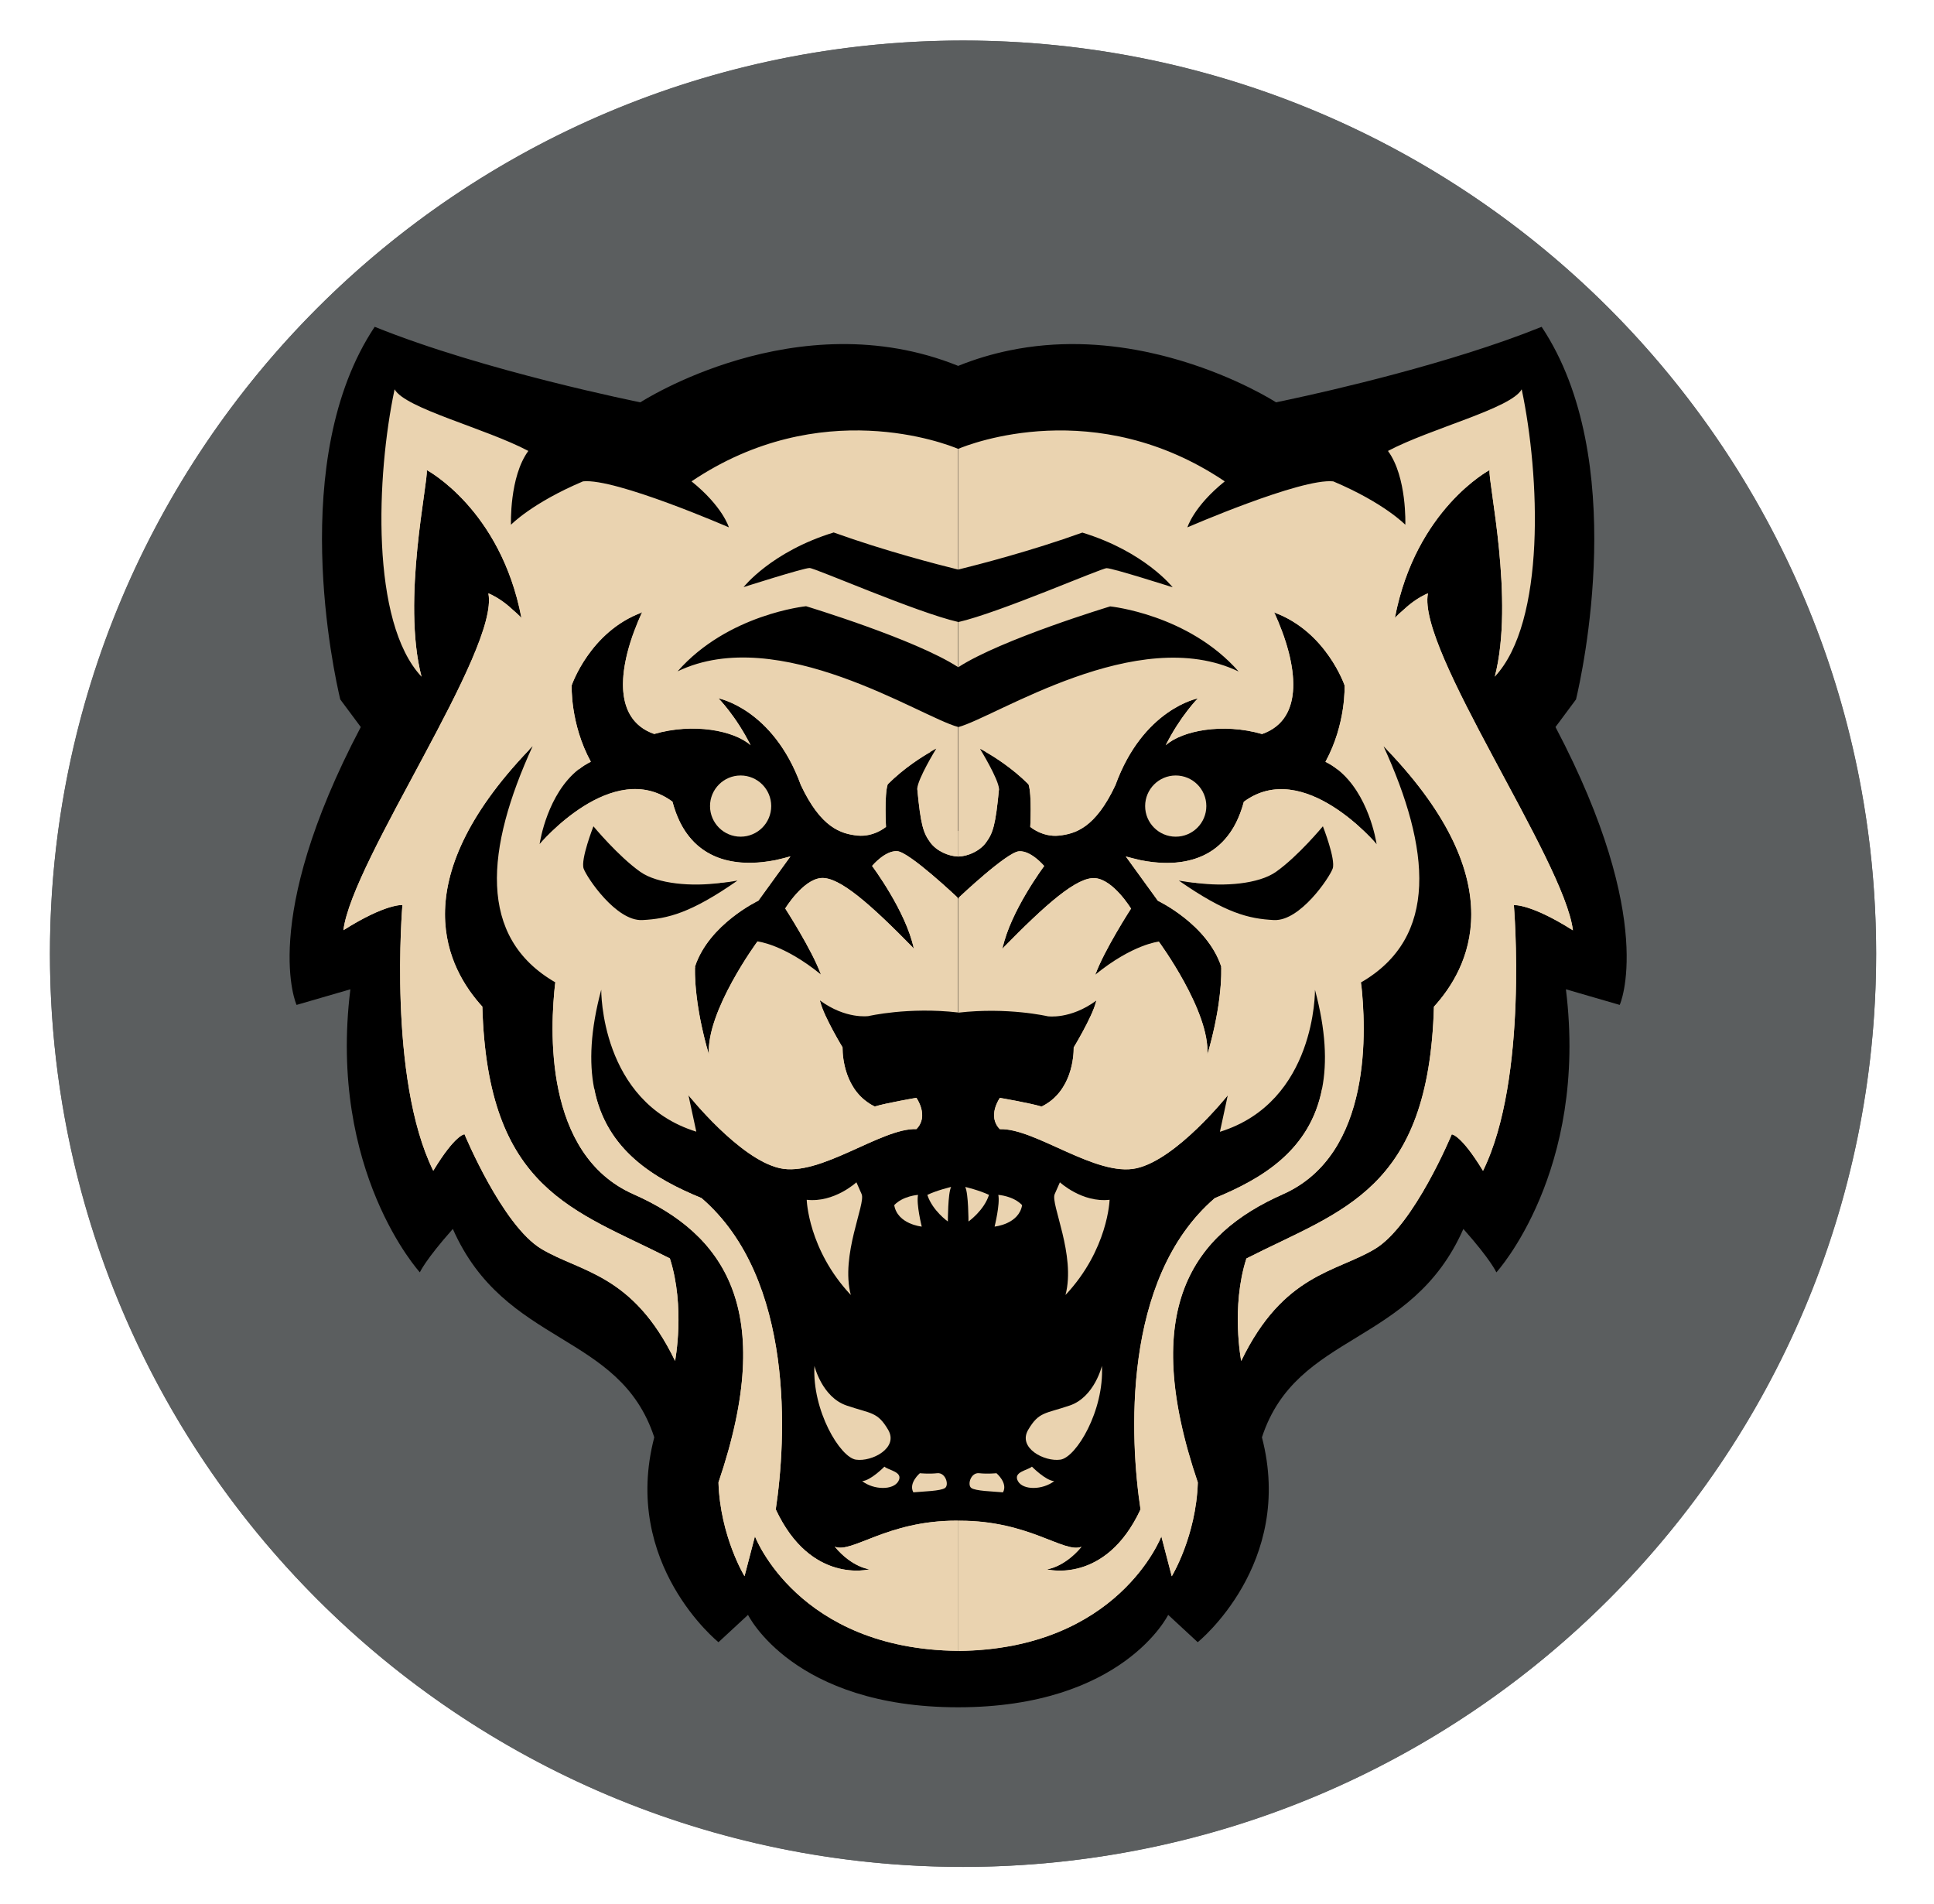 <?xml version="1.0" encoding="UTF-8"?> <svg xmlns="http://www.w3.org/2000/svg" width="102.15" height="100.554" viewBox="0 0 102.15 100.554"><defs><style> .b { fill: #ead3b0; } .c { mix-blend-mode: lighten; } .d { isolation: isolate; } .e { fill: #5b5e5f; } </style></defs><g class="d"><g id="a" data-name="Layer 1"><g><g><path class="e" d="M69.123,40.165c-.088-.185-.208-.323-.38-.433-1.301-.83-2.659-1.553-4.069-2.179-.217-.097-.437-.189-.66-.272-.156-.059-.291-.005-.382,.131-.094,.141-.091,.278,.02,.405,.046,.052,.104,.094,.159,.136,.508,.387,.992,.801,1.419,1.276,.192,.214,.368,.442,.476,.713,.154,.388,.046,.665-.33,.846-.263,.126-.544,.177-.832,.199-.227,.017-.453,.031-.709,.048,.218,.2,.407,.341,.71,.336,1.204-.019,2.409-.006,3.614-.014,.206-.001,.357,.064,.5,.211,.254,.26,.523,.506,.789,.754,.171,.16,.395,.134,.526-.049,.096-.134,.062-.261-.005-.394-.285-.57-.571-1.139-.846-1.714Z"></path><path class="e" d="M50.866,2.141C24.23,2.141,2.638,23.734,2.638,50.369s21.592,48.228,48.228,48.228,48.228-21.592,48.228-48.228S77.501,2.141,50.866,2.141ZM28.309,59.961c-.039,.248-.066,.498-.105,.791-.03-.073-.054-.106-.057-.14-.049-.593-.1-1.187-.14-1.78-.022-.335-.038-.672-.03-1.008,.016-.686,.039-1.373,.081-2.057,.034-.552,.09-1.103,.156-1.653,.166-1.386,.441-2.752,.819-4.096,.104-.37,.216-.737,.332-1.129-.054,.01-.092,.011-.126,.024-1.316,.488-2.667,.847-4.042,1.127-.905,.185-1.796,.434-2.669,.74-.079,.028-.159,.056-.24,.078-.629,.175-1.087-.452-.944-.903,.235-.741,.441-1.491,.704-2.221,.922-2.557,2.22-4.911,3.865-7.074,.966-1.27,2.031-2.449,3.196-3.538,.656-.612,1.339-1.194,2.05-1.742,.037-.029,.07-.063,.124-.111-.146-.046-.271-.089-.397-.124-.924-.262-1.86-.478-2.81-.612-.748-.106-1.502-.188-2.255-.238-.803-.053-1.609-.059-2.414-.081-.262-.007-.407-.076-.452-.255-.05-.203-.011-.342,.214-.495,1.695-1.155,3.48-2.148,5.353-2.984,1.53-.683,3.099-1.262,4.703-1.744,1.261-.38,2.538-.697,3.829-.956,.13-.026,.26-.053,.39-.08,.212-.043,.402,.058,.473,.254,.07,.191-.016,.393-.224,.484-.25,.11-.506,.205-.759,.308-1.248,.507-2.449,1.11-3.61,1.794-1.028,.605-2.016,1.269-2.96,1.998-.076,.059-.15,.12-.256,.206,.221,.047,.402,.088,.585,.124,.887,.175,1.763,.394,2.621,.677,.625,.206,1.24,.441,1.856,.671,.108,.04,.217,.104,.301,.184,.2,.19,.207,.518,.025,.725-.064,.073-.143,.134-.223,.19-1.152,.802-2.246,1.674-3.266,2.642-1.722,1.634-3.169,3.478-4.304,5.564-.517,.949-.952,1.936-1.305,2.957-.013,.039-.024,.079-.043,.143,.124-.021,.232-.036,.338-.057,1.402-.276,2.797-.58,4.176-.952,1.414-.381,2.812-.812,4.148-1.423,.587-.269,1.157-.57,1.663-.978,.098-.079,.189-.166,.283-.249-.194,.41-.431,.797-.723,1.145-.342,.407-.705,.798-1.059,1.195-.719,.807-1.379,1.661-1.995,2.548-.889,1.28-1.675,2.621-2.356,4.023-.775,1.598-1.405,3.251-1.869,4.968-.279,1.029-.489,2.072-.655,3.124Zm37.478,21.023c-.721-.302-1.39-.697-2.023-1.153-1.356-.979-2.447-2.196-3.257-3.662-.57-1.031-.966-2.125-1.22-3.277-.291-1.324-.369-2.663-.315-4.012,.036-.898,.14-1.788,.336-2.665,.362-1.617,1-3.104,2.097-4.37,.023-.026,.042-.055,.062-.083l-.012-.031c-.148,.076-.297,.148-.441,.229-.811,.455-1.558,.997-2.227,1.643-1.652,1.592-2.908,3.462-3.834,5.553-.516,1.166-.862,2.386-.958,3.663-.033,.437-.005,.879-.005,1.359-.046-.061-.076-.092-.096-.129-.689-1.277-1.124-2.64-1.357-4.068-.201-1.238-.222-2.483-.053-3.729,.287-2.115,1.059-4.047,2.254-5.805,.5-.735,1.064-1.426,1.599-2.137,.016-.022,.032-.044,.078-.109-.081,.04-.121,.056-.158,.078-.681,.391-1.382,.742-2.103,1.055-1.087,.472-2.2,.872-3.341,1.193-.066,.019-.131,.05-.191,.085-1.487,.87-2.829,1.921-3.966,3.22-1.123,1.284-1.983,2.727-2.551,4.342-.271,.769-.475,1.555-.599,2.359-.12,.776-.179,1.559-.123,2.346,.002,.033,.013,.066,.024,.121,.039-.032,.066-.05,.089-.073,.68-.693,1.445-1.285,2.223-1.86,.541-.4,1.097-.779,1.641-1.174,.749-.543,1.395-1.194,1.955-1.927,.293-.384,.552-.793,.827-1.191,.015-.021,.035-.038,.078-.084-.035,.207-.067,.378-.093,.549-.093,.61-.15,1.222-.173,1.84-.026,.695-.006,1.388,.067,2.078,.127,1.203,.401,2.374,.843,3.504,.494,1.264,1.169,2.42,2.037,3.463,.379,.456,1.025,.463,1.386,.01,.08-.101,.126-.232,.175-.354,.132-.332,.239-.674,.387-.998,.255-.556,.892-.699,1.372-.322,.213,.167,.305,.397,.307,.662,.004,.476-.011,.953,.008,1.429,.054,1.366,.288,2.7,.732,3.996,.036,.106,.076,.212,.101,.32,.082,.36-.048,.648-.322,.876-.254,.211-.541,.248-.848,.126-.62-.246-1.217-.538-1.795-.87-.952-.546-1.836-1.186-2.632-1.944-.822-.782-1.536-1.651-2.122-2.625-.825-1.373-1.366-2.851-1.656-4.423-.068-.371-.123-.745-.187-1.137-.037,.029-.07,.048-.093,.076-.467,.543-.992,1.028-1.514,1.517-1.119,1.049-2.053,2.242-2.74,3.618-.411,.825-.722,1.686-.906,2.591-.037,.18-.096,.351-.22,.493-.471,.541-1.292,.41-1.563-.254-.093-.227-.169-.46-.244-.693-.317-.975-.549-1.969-.696-2.984-.155-1.07-.231-2.146-.205-3.227,.026-1.108,.138-2.207,.355-3.297,.331-1.667,.864-3.262,1.655-4.767,.533-1.014,1.166-1.964,1.899-2.846,.161-.193,.323-.386,.518-.619-.111,.041-.179,.062-.244,.091-.817,.368-1.647,.711-2.448,1.111-1.722,.862-3.33,1.908-4.826,3.125-1.221,.994-2.349,2.083-3.358,3.292-.337,.403-.651,.825-.972,1.241-.28,.362-.556,.429-.963,.352-.348-.066-.602-.377-.637-.774-.068-.782-.13-1.564-.176-2.347-.035-.587-.068-1.176-.055-1.764,.022-1.022,.053-2.045,.128-3.064,.082-1.111,.238-2.214,.436-3.312,.282-1.561,.671-3.093,1.165-4.598,.368-1.118,.799-2.213,1.281-3.288,.938-2.092,2.08-4.066,3.404-5.936,.681-.961,1.407-1.888,2.178-2.779,.808-.933,1.655-1.829,2.548-2.682,.203-.194,.412-.38,.618-.571,.033-.031,.06-.068,.109-.124-.109-.015-.189-.026-.27-.036-1.297-.157-2.6-.189-3.903-.126-.622,.03-1.241,.117-1.861,.177-.084,.008-.168,.013-.252,.019-.355,.025-.611-.146-.778-.438-.166-.29-.153-.591,.032-.876,.042-.064,.09-.126,.145-.179,1.598-1.548,3.337-2.911,5.299-3.973,.431-.233,.879-.434,1.32-.649,.055-.027,.11-.055,.198-.098-2.189-1.031-4.459-1.624-6.881-1.8,.058-.046,.081-.068,.107-.084,1.176-.734,2.43-1.305,3.729-1.779,1.167-.426,2.36-.758,3.575-1.008,.968-.199,1.943-.351,2.928-.442,.087-.008,.173-.021,.251-.03-.138-.15-.262-.292-.392-.426-.899-.926-1.589-1.989-2.092-3.177-.379-.896-.628-1.829-.785-2.785-.117-.711-.206-1.428-.287-2.144-.035-.304-.05-.616,.026-.92,.008-.033,.021-.066,.036-.097,.004-.01,.021-.013,.054-.032l.044,.226c.103,.527,.363,.985,.65,1.425,.78,1.199,1.82,2.122,3.063,2.821,1.135,.639,2.356,1.032,3.634,1.261,.917,.164,1.833,.327,2.747,.507,.417,.082,.826,.202,1.261,.311-.185-.224-.359-.43-.528-.64-.945-1.166-1.609-2.474-1.974-3.931-.192-.764-.301-1.541-.3-2.329,.001-.51,.039-1.021,.064-1.531,.004-.084,.019-.167,.035-.25,.017-.09,.071-.152,.165-.168,.084-.014,.151,.017,.198,.089,.035,.053,.069,.106,.102,.16,.701,1.161,1.653,2.062,2.84,2.711,.43,.235,.878,.436,1.315,.659,1.049,.537,2.016,1.191,2.83,2.05,.322,.34,.609,.712,.92,1.079,.02-.034,.053-.082,.078-.135,.325-.669,.752-1.264,1.288-1.779,.489-.469,1.039-.853,1.647-1.153,.134-.066,.261-.101,.392,0,.133,.102,.158,.236,.134,.394-.063,.411-.064,.825-.005,1.236,.054,.38,.27,.483,.608,.315,.772-.385,1.586-.621,2.447-.709,1.204-.122,2.359,.067,3.482,.495,.012,.005,.021,.018,.055,.049-.146,.034-.274,.064-.402,.094-.882,.205-1.652,.611-2.277,1.274-.495,.524-.824,1.145-1.057,1.822-.188,.546-.32,1.104-.353,1.681-.065,1.114,.192,2.132,.947,2.982,.165,.186,.381,.327,.576,.487,.045,.037,.097,.066,.128,.134-.219-.101-.443-.194-.657-.305-.975-.51-1.726-1.237-2.158-2.266-.285-.678-.37-1.39-.351-2.12,.022-.842,.188-1.653,.537-2.469-.071,.04-.11,.058-.145,.081-.551,.369-1.035,.814-1.456,1.326-.036,.043-.073,.085-.112,.126-.187,.194-.417,.168-.554-.071-.083-.145-.157-.298-.216-.455-.091-.242-.168-.49-.247-.736-.047-.145-.129-.248-.289-.267-.188-.022-.34,.065-.382,.251-.096,.423-.208,.846-.253,1.275-.06,.576-.063,1.158-.092,1.749-.02-.025-.047-.049-.066-.08-.547-.904-1.256-1.664-2.074-2.327-.672-.546-1.401-1.005-2.174-1.39-.419-.209-.851-.394-1.283-.578-.601-.255-1.181-.549-1.742-.882-.029-.017-.06-.033-.126-.07,.051,.193,.09,.352,.136,.511,.395,1.363,1.048,2.596,1.911,3.717,.32,.416,.674,.806,1.015,1.206,.123,.144,.137,.207,.054,.31-.074,.092-.162,.085-.265,.055-.383-.11-.765-.227-1.154-.317-.917-.213-1.847-.33-2.788-.358-.511-.015-1.023-.011-1.534-.02-.99-.018-1.97-.114-2.936-.343-.821-.194-1.611-.472-2.369-.844-.005-.002-.012,.001-.052,.007,.454,.532,.937,1.009,1.469,1.434,.533,.426,1.106,.79,1.717,1.092,.616,.304,1.253,.552,1.922,.757-.021,.008-.041,.02-.062,.023-.856,.095-1.714,.179-2.568,.287-.514,.065-1.024,.161-1.533,.255-.937,.173-1.862,.396-2.777,.661-1.192,.345-2.357,.766-3.477,1.304-.024,.011-.047,.024-.114,.058,2.516,.582,4.781,1.623,6.863,3.096-2.525,.61-4.868,1.605-6.969,3.147,1.138,.097,2.27,.202,3.393,.394,1.118,.192,2.22,.443,3.337,.797-.069,.06-.116,.106-.168,.145-.949,.722-1.858,1.491-2.728,2.307-1.204,1.128-2.321,2.338-3.341,3.635-1.518,1.931-2.802,4.007-3.843,6.232-.851,1.819-1.526,3.703-2.026,5.648-.248,.963-.457,1.936-.601,2.92-.105,.714-.184,1.431-.251,2.149-.032,.348,.131,.631,.436,.807,.31,.178,.629,.167,.937-.019,.516-.311,1.021-.641,1.549-.931,1.378-.758,2.824-1.363,4.304-1.89,1.095-.39,2.207-.73,3.329-1.032,1.292-.347,2.596-.644,3.91-.893,1.073-.203,2.146-.407,3.204-.682,2.048-.531,4.03-1.235,5.89-2.256,1.403-.77,2.695-1.69,3.791-2.867,.541-.582,1.028-1.205,1.38-1.923l.045-0c-.026,.159-.046,.315-.077,.468-.137,.69-.374,1.349-.645,1.996-.635,1.515-1.478,2.91-2.468,4.216-.69,.911-1.372,1.826-1.938,2.824-.611,1.078-1.107,2.202-1.416,3.405-.092,.357-.149,.719-.164,1.097,.025-.03,.051-.06,.074-.092,.998-1.333,2.187-2.459,3.62-3.317,.922-.553,1.914-.924,2.974-1.113,.595-.107,1.193-.174,1.797-.148,.807,.034,1.584,.197,2.289,.617,.096,.057,.185,.126,.276,.192,.027,.02,.047,.048,.081,.084-.091,.048-.17,.092-.25,.132-.707,.353-1.343,.809-1.926,1.341-1.425,1.3-2.342,2.901-2.814,4.761-.23,.905-.343,1.829-.399,2.762-.058,.97-.006,1.933,.122,2.893,.184,1.382,.552,2.714,1.124,3.99,.424,.946,.952,1.826,1.599,2.634,.488,.61,1.039,1.157,1.65,1.643,.027,.021,.053,.043,.065,.102-.058-.021-.116-.04-.173-.064Zm-11.851-33.437c-.982,.282-1.958,.569-2.915,.916-.956,.346-1.89,.742-2.806,1.182-.923,.444-1.818,.937-2.685,1.482-.857,.539-1.686,1.118-2.485,1.78,.567-.097,1.101-.204,1.641-.276,.61-.082,1.224-.151,1.838-.192,1.617-.109,3.237-.04,4.855-.059,.666-.008,1.332,.003,1.997-.021,.833-.03,1.666-.066,2.496-.137,1.027-.087,2.006-.381,2.953-.78,.017-.007,.037-.008,.077,.015-.147,.132-.289,.27-.442,.394-.738,.592-1.559,1.042-2.423,1.419-1.148,.5-2.344,.845-3.569,1.092-1.162,.234-2.336,.377-3.52,.443-.776,.043-1.554,.074-2.325,.166-.715,.085-1.426,.222-2.129,.377-1.422,.313-2.779,.82-4.078,1.476-1.224,.617-2.372,1.355-3.408,2.26-.01,.009-.024,.012-.055,.027,.005-.039,.003-.068,.012-.094,.581-1.68,1.407-3.235,2.418-4.694,.777-1.121,1.653-2.16,2.635-3.105,1.125-1.082,2.354-2.033,3.689-2.844,.17-.103,.34-.207,.504-.322-2.089,.278-4.084,.844-5.97,1.868,.024-.067,.034-.11,.053-.149,.9-1.831,2.118-3.416,3.685-4.723,1.506-1.256,3.201-2.158,5.107-2.647,.161-.041,.323-.075,.485-.112l.018,.04c-1.816,.96-3.325,2.265-4.52,4.002,3.078-.294,6.022,.085,8.866,1.218Zm13.175,26.927c-1.58-.74-2.64-1.926-3.092-3.628-.22-.828-.286-1.671-.181-2.519,.161-1.294,.684-2.416,1.643-3.317,.004-.004,.012-.005,.057-.02-1.343,3.635-.713,6.845,2.016,9.662-.177-.07-.314-.117-.444-.178Zm.462-16.315c-.127-.261-.253-.494-.356-.737-.333-.782-.564-1.595-.735-2.428-.226-1.103-.312-2.217-.346-3.339-.006-.208,.052-.382,.157-.553,.268-.439,.593-.832,.942-1.208,.464-.499,.986-.934,1.514-1.363,.216-.176,.22-.383,.017-.569-.015-.014-.031-.028-.048-.041-.498-.412-1.028-.778-1.58-1.113-1.352-.82-2.802-1.403-4.332-1.792-.251-.064-.504-.121-.759-.164-.221-.037-.368,.07-.406,.266-.025,.131,.032,.232,.122,.318,.37,.353,.741,.706,1.111,1.059,.041,.039,.083,.076,.12,.118,.182,.203,.114,.469-.151,.543-.27,.074-.544,.133-.818,.187-1.05,.208-2.111,.278-3.178,.21-1.184-.076-2.327-.332-3.404-.845-.107-.051-.215-.102-.324-.15-.675-.294-1.146-.816-1.562-1.398-.818-1.146-1.332-2.425-1.66-3.786-.156-.648-.326-1.291-.634-1.887-.442-.857-1.054-1.549-1.921-1.997-.025-.013-.05-.026-.073-.042-.125-.087-.175-.198-.144-.323,.033-.131,.123-.203,.252-.221,.194-.028,.389-.057,.584-.068,.559-.033,1.118-.074,1.678-.08,.433-.005,.867,.037,1.3,.058,.084,.004,.168,.014,.252,.011,.131-.006,.226-.075,.278-.193,.051-.117,.044-.236-.041-.336-.068-.08-.143-.155-.219-.226-1.235-1.153-2.57-2.167-4.068-2.957-.05-.026-.101-.051-.145-.085-.09-.068-.14-.16-.117-.274,.022-.109,.086-.192,.197-.227,.06-.018,.123-.029,.185-.037,1.078-.135,2.158-.234,3.245-.256,.427-.009,.855-.033,1.282-.016,.685,.027,1.37,.079,2.054,.13,.251,.019,.5,.063,.749,.097,.177,.024,.323-.045,.385-.186,.064-.144,.031-.296-.109-.413-.344-.287-.688-.575-1.044-.848-.289-.221-.595-.42-.893-.629-.029-.02-.059-.038-.086-.061-.136-.116-.169-.25-.1-.392,.07-.144,.196-.215,.364-.18,.486,.101,.973,.2,1.456,.316,1.674,.399,3.294,.956,4.852,1.688,.374,.176,.738,.371,1.105,.563,.125,.065,.248,.104,.379,.035,.182-.095,.232-.291,.121-.487-.168-.299-.342-.596-.513-.893-.028-.049-.057-.097-.08-.148-.056-.124-.022-.233,.067-.328,.101-.108,.215-.139,.341-.086,.064,.027,.124,.065,.184,.101,1.487,.915,2.936,1.886,4.341,2.923,.959,.708,1.898,1.441,2.789,2.232,.629,.558,1.225,1.152,1.836,1.729,.119,.112,.172,.246,.169,.413-.007,.407,.002,.813-.005,1.22-.003,.171,.061,.289,.198,.39,1.133,.837,2.232,1.717,3.315,2.618,1.191,.991,2.361,2.005,3.489,3.067,.245,.231,.491,.459,.737,.689,.031,.029,.062,.057,.09,.089,.096,.112,.113,.251,.048,.37-.069,.127-.172,.173-.336,.152-.277-.036-.556-.066-.832-.107-.428-.063-.854-.021-1.278,.024-.636,.068-1.253,.225-1.853,.446-.039,.015-.079,.028-.117,.045-.26,.121-.31,.385-.102,.577,.257,.238,.522,.467,.785,.699,.505,.445,1.008,.891,1.517,1.331,.143,.123,.191,.259,.169,.445-.108,.884-.249,1.761-.505,2.617-.018,.06-.038,.12-.054,.181-.043,.171-.151,.273-.314,.338-.52,.207-1.039,.42-1.556,.635-1.58,.658-3.112,1.412-4.587,2.281-1.094,.644-2.149,1.347-3.171,2.1l-.223,.164Zm11.331-1.515c-.126,.528-.319,1.029-.554,1.516-.453,.936-1.004,1.815-1.592,2.67-.639,.93-1.295,1.848-1.944,2.771-.023,.033-.049,.063-.101,.128,0-.269,.017-.496-.003-.72-.061-.69-.387-1.249-.894-1.706-.274-.247-.59-.414-.952-.513-.486-.133-.963-.298-1.445-.445-.124-.038-.226-.097-.318-.191-.384-.392-.727-.815-1.01-1.316,.11-.072,.203-.134,.296-.195,1.484-.959,3.01-1.846,4.598-2.621,.762-.371,1.539-.709,2.339-.992,.121-.043,.205-.044,.298,.054,.396,.416,.796,.829,1.199,1.238,.094,.096,.113,.192,.082,.322Zm1.151-7.331c.154,1.06,.244,2.128,.301,3.197,.043,.818,.043,1.638,.061,2.457,0,.012-.01,.024-.021,.048-.307-.398-.6-.789-.905-1.172-.179-.224-.369-.44-.566-.649-.097-.103-.124-.204-.095-.34,.171-.832,.252-1.674,.267-2.523,.004-.224,.004-.448-.002-.671-.003-.092,.023-.159,.09-.222,.415-.386,.827-.775,1.271-1.193-.02,.069-.025,.103-.04,.132-.09,.174-.173,.353-.275,.519-.081,.133-.108,.261-.085,.416Z"></path></g><circle class="e" cx="50.866" cy="50.369" r="48.228"></circle><g class="c"><path d="M79.034,67.196s-.275-.641-1.742-2.292c-2.751,6.235-8.804,5.409-10.639,11.005,1.744,6.694-3.392,10.821-3.392,10.821l-1.56-1.444s-2.383,4.881-11.096,4.881-11.096-4.881-11.096-4.881l-1.56,1.444s-5.137-4.127-3.392-10.821c-1.835-5.596-7.888-4.771-10.639-11.005-1.466,1.651-1.742,2.292-1.742,2.292,0,0-4.862-5.318-3.67-14.948l-2.842,.825s-2.017-4.402,3.392-14.676c-.382-.517-.746-1.001-1.084-1.458-.319-1.34-2.837-12.697,1.819-19.68,5.778,2.339,14.032,3.989,14.032,3.989,0,0,8.254-5.365,16.783-1.926v.003l.008-.003c.905-.366,1.808-.63,2.699-.814,2.528-.523,4.955-.38,7.06,.041l.248,.05c.21,.045,.416,.092,.619,.142,.08,.019,.158,.039,.237,.059,.125,.032,.248,.064,.37,.098,.163,.045,.323,.09,.481,.137l.106,.032c2.927,.885,4.869,2.119,4.962,2.179l.003,.003,.005-.003c.006,0,.011-.003,.019-.003,.008,0,.017-.003,.028-.006,.036-.008,.088-.017,.157-.033,.022-.005,.047-.011,.074-.014,.077-.017,.171-.036,.281-.061,.033-.008,.069-.017,.105-.022,2.077-.443,8.568-1.909,13.358-3.846,4.652,6.983,2.135,18.338,1.816,19.678-.338,.457-.702,.941-1.084,1.458,5.409,10.273,3.392,14.676,3.392,14.676l-2.842-.825c1.191,9.63-3.67,14.948-3.67,14.948Z"></path><path d="M50.604,54.559v4.688c-.938-.028-1.134-.669-1.134-1.51,0-.858-1.101-1.513-1.86-1.579,0,.583,.413,.79,.413,.79,0,0-.963,.275-1.34,.239,0,0-.927-1.271-.963-1.579,.963-1.172,1.202-1.238,1.202-1.238,0,0,2.586-.182,3.681,.19Z"></path><path d="M49.647,61.974c-.226,.066-.512,.157-.787,.27l-.426,.025c-.113,.008-1.136,.091-1.81,.803l-.25,.264c.014-.226-.014-.421-.094-.605l-.754-1.706-.861,.801c-.008,.008-.801,.718-1.755,.718-.069,0-.138-.003-.206-.014l-.96-.107,.03,.966c.003,.121,.11,2.971,2.553,5.577l2.264,2.413-.842-3.2c-.297-1.128,.083-2.562,.363-3.607,.113-.429,.204-.776,.245-1.07l.047,.289c.223,1.296,1.488,1.758,2.201,1.824l1.183,.116-.121-.476,.649,.454,.294,.204v-4.171l-.963,.234Z"></path><path d="M49.544,76.964c-.046,0-.092,.003-.139,.007-.101,.012-.214,.018-.34,.018-.219,0-.39-.018-.39-.018l-.355-.037-.272,.229c-.022,.018-.043,.035-.064,.055-.139-.129-.297-.219-.441-.287,.043-.058,.081-.118,.118-.18,.297-.522,.287-1.128-.03-1.664-.584-.992-1.1-1.183-1.961-1.436-.197-.058-.42-.124-.685-.214-.83-.281-1.153-1.488-1.155-1.495l-1.35-5.655-.303,5.806c-.104,1.995,.859,4.371,2.008,5.365l-.954,.053,1.794,1.378c.22,.169,.478,.303,.751,.393,.275,.092,.568,.14,.858,.14,.33,0,.63-.064,.883-.182l.253,.458,.546-.049c.117-.01,.253-.021,.393-.03,.828-.056,1.353-.103,1.704-.362,.075-.053,.141-.117,.195-.188v-1.511c-.24-.371-.628-.596-1.065-.596Z"></path><g><path class="b" d="M44.048,28.127c2.699,.971,5.483,1.689,6.556,1.953v-6.375c-.608-.256-7.261-2.872-14.079,1.717,1.651,1.329,1.973,2.429,1.973,2.429,0,0-6.006-2.614-7.704-2.429-2.705,1.145-3.805,2.292-3.805,2.292,0,0-.094-2.523,.916-3.899-2.248-1.191-6.512-2.245-7.063-3.255-.963,4.54-1.282,12.29,1.422,15.179-1.054-4.036,.366-10.318,.275-10.915,0,0,3.899,2.063,4.999,7.795-.165-.157-.319-.297-.459-.418-.534-.462-.905-.682-1.106-.784-.005-.006-.011-.006-.014-.008l-.006-.003c-.014-.008-.028-.014-.041-.019-.074-.036-.118-.05-.118-.05,.597,2.98-7.197,14.076-7.657,17.79,2.248-1.42,3.117-1.329,3.117-1.329,0,0-.779,9.148,1.629,14.032,1.169-1.926,1.651-1.926,1.651-1.926,0,0,1.995,4.815,4.058,6.053,2.064,1.238,4.837,1.307,7.063,5.915,0,0,.55-2.842-.275-5.412-5.046-2.567-9.63-3.577-9.905-13.297-1.819-1.997-4.265-6.518,2.471-13.561l.187-.195c-2.476,5.412-2.933,10.089,1.194,12.472-.275,2.385-.644,9.079,4.127,11.19,4.768,2.11,7.61,6.053,4.493,15.223,.091,2.845,1.376,4.952,1.376,4.952l.55-2.107s2.259,5.968,10.73,6.05v-6.876h-.091c-3.67,0-5.503,1.742-6.422,1.376,.919,1.101,1.835,1.191,1.835,1.191,0,0-3.095,.825-4.952-3.164,.55-3.646,1.032-12.175-3.921-16.439-2.465-1.015-5.035-2.506-5.67-5.786-.272-1.387-.198-3.092,.374-5.219,0,0-.069,5.915,5.021,7.497-.344-1.582-.413-1.926-.413-1.926,0,0,2.683,3.37,4.815,3.852s5.365-2.132,7.222-2.063c.688-.688,0-1.651,0-1.651,0,0-1.604,.275-2.201,.459-.066-.033-.129-.066-.19-.102-.061-.036-.118-.072-.173-.113-.05-.036-.099-.072-.146-.11-.036-.028-.072-.055-.105-.085-.052-.044-.099-.088-.143-.135-.022-.022-.044-.047-.066-.072-.025-.025-.044-.047-.063-.072-.036-.041-.072-.085-.105-.129-.033-.044-.066-.088-.096-.135-.03-.044-.058-.091-.085-.138-.028-.044-.055-.091-.077-.138-.036-.063-.066-.127-.094-.19-.044-.094-.08-.187-.113-.278-.017-.039-.028-.077-.039-.116-.033-.102-.061-.201-.083-.297-.014-.05-.025-.099-.033-.146-.008-.036-.014-.069-.019-.102-.014-.066-.025-.132-.03-.193-.006-.03-.008-.058-.011-.088-.008-.055-.014-.107-.017-.157-.008-.121-.011-.215-.011-.27v-.058s-.963-1.59-1.167-2.372c-.011-.038-.019-.071-.025-.105,1.376,1.01,2.567,.825,2.567,.825,0,0,2.108-.492,4.724-.19v-6.001c-.03-.061-.047-.091-.047-.091,0,0-2.52-2.385-3.164-2.429-.641-.047-1.329,.779-1.329,.779,0,0,1.788,2.385,2.201,4.355l-.003-.003c-2.289-2.336-3.94-3.802-4.903-3.712-.963,.094-1.882,1.607-1.882,1.607,0,0,1.422,2.201,1.882,3.483-1.973-1.604-3.348-1.742-3.348-1.742,0,0-2.705,3.668-2.567,5.962,0,0-.005-.019-.019-.061-.005-.025-.017-.058-.03-.102-.036-.124-.091-.316-.151-.561-.03-.121-.063-.256-.099-.402-.022-.096-.047-.198-.069-.305s-.047-.217-.069-.33c-.022-.113-.044-.231-.066-.349-.03-.179-.061-.366-.091-.556-.044-.319-.083-.649-.11-.979-.022-.311-.036-.625-.03-.933v-.055c.735-2.245,3.348-3.483,3.348-3.483l1.692-2.336,.003-.003c-.22,.066-.487,.138-.784,.198h-.003l-.044,.008c-.195,.036-.402,.069-.616,.094-.325,.036-.669,.052-1.018,.033-.058-.003-.113-.006-.171-.011-.107-.008-.215-.022-.319-.038-.052-.006-.105-.014-.154-.025-.066-.011-.132-.025-.195-.041-.088-.019-.176-.041-.264-.069-.085-.025-.168-.052-.253-.085-.091-.033-.179-.072-.267-.113-.038-.017-.077-.036-.116-.058-.063-.03-.124-.063-.187-.102-.05-.028-.096-.058-.146-.091-.03-.019-.061-.038-.088-.061-.028-.019-.055-.039-.08-.058-.124-.091-.245-.193-.36-.308-.052-.052-.102-.105-.151-.16-.044-.047-.088-.099-.129-.151-.036-.044-.072-.094-.11-.143-.063-.085-.124-.176-.184-.272-.069-.113-.135-.231-.198-.358-.044-.094-.088-.19-.129-.289-.03-.072-.058-.143-.085-.217s-.055-.151-.08-.231c-.014-.033-.025-.069-.033-.105-.025-.077-.047-.154-.069-.237-3.164-2.339-7.016,2.245-7.016,2.245l.003-.008c.022-.154,.418-2.652,2.064-3.943,.195-.154,.407-.292,.638-.404-1.101-2.017-1.01-4.036-1.01-4.036,0,0,.963-2.839,3.712-3.849-.14,.314-.272,.625-.388,.935-.038,.102-.077,.206-.113,.308-.143,.413-.261,.82-.344,1.213-.019,.085-.036,.173-.05,.259-.052,.281-.085,.553-.099,.814-.003,.011-.003,.019,0,.028q-.003,.006,0,.008c-.003,.025-.003,.05-.003,.074-.008,.127-.006,.25,0,.369,.003,.069,.005,.135,.014,.201,.003,.033,.006,.063,.011,.099,.006,.052,.014,.107,.022,.16,.022,.14,.052,.275,.094,.407,.019,.063,.041,.127,.066,.19,.047,.124,.105,.242,.171,.355,.033,.055,.069,.11,.107,.162,.038,.055,.077,.105,.121,.154,.171,.198,.377,.366,.63,.503,.061,.033,.127,.066,.195,.096,.069,.03,.138,.058,.212,.083,2.063-.597,4.218-.184,5.09,.594-.781-1.557-1.698-2.476-1.698-2.476,0,0,2.889,.55,4.355,4.586,1.057,2.248,2.11,2.567,2.982,2.661,.869,.091,1.513-.459,1.513-.459,0,0-.094-1.698,.091-2.248,.869-.869,1.835-1.469,2.297-1.731,.151-.088,.248-.138,.267-.146-.05,.08-.96,1.571-1.004,2.108,.182,1.926,.319,2.339,.688,2.842,.336,.459,.974,.729,1.466,.74v-6.837c-1.978-.526-9.465-5.503-14.81-2.936,2.658-3.026,6.785-3.439,6.785-3.439,0,0,5.764,1.742,8.026,3.214v-2.385c-2.16-.49-7.555-2.848-7.841-2.848-.322,0-3.486,1.01-3.486,1.01,0,0,1.469-1.879,4.771-2.889Zm-6.009,18.5c.352-.05,.682-.118,.971-.206,.036-.008,.072-.019,.107-.03-.052,.036-.105,.072-.154,.107l-.006,.006c-2.471,1.72-3.684,2.019-5.032,2.088-1.376,.066-2.925-2.237-3.098-2.718-.171-.481,.517-2.234,.517-2.234,0,0,1.307,1.579,2.476,2.405,.916,.647,2.743,.787,4.201,.586,.006,0,.011,0,.017-.003Z"></path><path class="b" d="M83.078,49.128c-.459-3.714-8.254-14.81-7.657-17.79,0,0-.044,.014-.118,.05-.014,.006-.028,.011-.041,.019l-.006,.003c-.005,.003-.008,.003-.014,.008-.201,.102-.572,.322-1.106,.784-.14,.121-.294,.261-.459,.418,1.101-5.731,4.999-7.795,4.999-7.795-.091,.597,1.329,6.878,.275,10.915,2.705-2.889,2.385-10.639,1.422-15.179-.55,1.01-4.815,2.064-7.063,3.255,1.01,1.376,.916,3.899,.916,3.899,0,0-1.101-1.147-3.805-2.292-1.698-.184-7.704,2.429-7.704,2.429,0,0,.322-1.101,1.973-2.429-6.818-4.589-13.471-1.973-14.079-1.717v6.375c1.073-.264,3.857-.982,6.556-1.953,3.302,1.01,4.771,2.889,4.771,2.889,0,0-3.164-1.01-3.486-1.01-.286,0-5.682,2.358-7.841,2.848v2.385c2.262-1.472,8.026-3.214,8.026-3.214,0,0,4.127,.413,6.785,3.439-5.346-2.567-12.832,2.41-14.81,2.936v6.837c.492-.011,1.131-.281,1.466-.74,.369-.504,.506-.916,.688-2.842-.044-.537-.955-2.028-1.004-2.108,.019,.008,.116,.058,.267,.146,.462,.261,1.428,.861,2.297,1.731,.184,.55,.091,2.248,.091,2.248,0,0,.644,.55,1.513,.459,.872-.094,1.926-.413,2.982-2.661,1.466-4.036,4.355-4.586,4.355-4.586,0,0-.916,.919-1.698,2.476,.872-.779,3.026-1.191,5.09-.594,.074-.025,.143-.052,.212-.083,.069-.03,.135-.063,.195-.096,.253-.138,.459-.305,.63-.503,.044-.05,.083-.099,.121-.154,.038-.052,.074-.107,.107-.162,.066-.113,.124-.231,.171-.355,.025-.063,.047-.127,.066-.19,.041-.132,.072-.267,.094-.407,.008-.052,.017-.107,.022-.16,.006-.036,.008-.066,.011-.099,.006-.066,.011-.132,.014-.201,.005-.118,.008-.242,0-.369,.003-.025,0-.05-.003-.074q.003-.003,0-.008c.003-.008,.003-.017,0-.028-.014-.261-.047-.534-.099-.814-.014-.085-.03-.173-.05-.259-.028-.138-.061-.275-.099-.415-.069-.261-.151-.528-.245-.798-.036-.102-.074-.206-.113-.308-.116-.311-.248-.622-.388-.935,2.749,1.01,3.712,3.849,3.712,3.849,0,0,.091,2.02-1.01,4.036,.231,.113,.443,.25,.638,.404,1.645,1.29,2.042,3.789,2.064,3.943l.003,.008s-3.852-4.584-7.016-2.245c-.038,.143-.08,.281-.124,.41-.022,.063-.044,.124-.066,.184-.022,.063-.047,.124-.072,.182-.033,.083-.069,.162-.107,.242l-.008,.019c-.041,.085-.085,.168-.129,.248-.022,.041-.047,.083-.072,.121-.022,.039-.047,.077-.072,.113-.074,.118-.151,.226-.237,.327-.022,.03-.047,.061-.072,.088-.05,.058-.099,.116-.151,.168-.061,.063-.124,.124-.187,.179-.085,.077-.173,.149-.264,.215-.088,.066-.179,.124-.272,.182-.094,.055-.19,.105-.286,.151-.083,.038-.168,.077-.253,.107-.063,.025-.124,.047-.187,.069-.055,.019-.107,.036-.162,.05-.077,.022-.154,.041-.234,.058-.05,.011-.102,.022-.154,.033s-.107,.019-.16,.028c-.014,.003-.03,.005-.044,.005-.044,.008-.091,.014-.135,.017-.041,.006-.083,.011-.121,.014-.066,.006-.132,.011-.198,.014-.352,.019-.696,.003-1.021-.033-.215-.025-.421-.058-.616-.094l-.044-.008h-.003c-.297-.061-.564-.132-.784-.198l.003,.003,1.692,2.336s2.614,1.238,3.348,3.483v.055c.005,.308-.008,.622-.03,.933-.028,.33-.066,.66-.11,.979-.006,.047-.014,.094-.022,.14-.003,.025-.006,.047-.011,.072-.003,.025-.006,.047-.011,.069-.014,.085-.027,.171-.044,.253-.028,.165-.061,.325-.091,.479-.014,.074-.03,.149-.047,.223-.022,.107-.047,.209-.069,.305-.036,.146-.069,.281-.099,.402-.061,.245-.116,.437-.151,.561-.014,.044-.025,.077-.03,.102-.014,.041-.019,.061-.019,.061,.138-2.295-2.567-5.962-2.567-5.962,0,0-1.376,.138-3.348,1.742,.46-1.282,1.882-3.483,1.882-3.483,0,0-.919-1.513-1.882-1.607-.963-.091-2.614,1.376-4.903,3.712l-.003,.003c.413-1.97,2.201-4.355,2.201-4.355,0,0-.688-.825-1.329-.779-.644,.044-3.164,2.429-3.164,2.429,0,0-.017,.03-.047,.091v6.001c2.616-.303,4.724,.19,4.724,.19,0,0,1.191,.184,2.567-.825-.006,.033-.014,.066-.025,.105-.204,.781-1.167,2.372-1.167,2.372v.058c0,.033,0,.08-.003,.135v.003c-.003,.039-.006,.083-.008,.132-.003,.05-.008,.102-.017,.157-.003,.03-.006,.058-.011,.088-.006,.061-.017,.127-.03,.193-.006,.033-.011,.066-.019,.102-.008,.047-.019,.096-.033,.146-.055,.237-.138,.492-.261,.751-.011,.022-.019,.044-.03,.063-.036,.072-.077,.146-.121,.217-.036,.061-.074,.121-.116,.179-.022,.03-.041,.058-.063,.085-.019,.03-.041,.058-.066,.085-.05,.061-.102,.121-.16,.179-.033,.036-.069,.069-.107,.105-.072,.069-.151,.132-.234,.193-.085,.061-.176,.118-.27,.173-.05,.028-.099,.052-.149,.077-.597-.184-2.201-.459-2.201-.459,0,0-.688,.963,0,1.651,1.857-.069,5.09,2.545,7.222,2.063s4.815-3.852,4.815-3.852c0,0-.069,.344-.413,1.926,5.09-1.582,5.021-7.497,5.021-7.497,.572,2.127,.647,3.833,.374,5.219-.636,3.28-3.205,4.771-5.67,5.786-4.952,4.265-4.471,12.794-3.921,16.439-1.857,3.989-4.952,3.164-4.952,3.164,0,0,.916-.091,1.835-1.191-.919,.366-2.751-1.376-6.422-1.376h-.091v6.876c8.471-.083,10.73-6.05,10.73-6.05l.55,2.107s1.285-2.107,1.376-4.952c-3.117-9.17-.275-13.113,4.493-15.223,4.771-2.11,4.402-8.804,4.127-11.19,4.127-2.383,3.67-7.06,1.194-12.472l.187,.195c6.735,7.043,4.289,11.564,2.471,13.561-.275,9.72-4.859,10.73-9.905,13.297-.825,2.57-.275,5.412-.275,5.412,2.226-4.608,4.999-4.677,7.063-5.915,2.063-1.238,4.058-6.053,4.058-6.053,0,0,.481,0,1.651,1.926,2.407-4.884,1.629-14.032,1.629-14.032,0,0,.869-.091,3.117,1.329Zm-15.787-.536c-1.348-.069-2.561-.369-5.032-2.088l-.005-.006c-.05-.036-.102-.072-.154-.107,.036,.011,.072,.022,.107,.03,.289,.088,.619,.157,.971,.206,.005,.003,.011,.003,.017,.003,1.458,.201,3.285,.061,4.201-.586,1.169-.825,2.476-2.405,2.476-2.405,0,0,.688,1.753,.517,2.234-.173,.482-1.722,2.784-3.098,2.718Z"></path></g><path d="M50.613,54.559v4.688c.938-.028,1.134-.669,1.134-1.51,0-.858,1.101-1.513,1.86-1.579,0,.583-.413,.79-.413,.79,0,0,.963,.275,1.34,.239,0,0,.927-1.271,.963-1.579-.963-1.172-1.202-1.238-1.202-1.238,0,0-2.586-.182-3.681,.19Z"></path><path d="M58.515,62.53c-.069,.011-.138,.014-.206,.014-.955,0-1.747-.71-1.755-.718l-.861-.801-.754,1.706c-.08,.184-.105,.38-.094,.605l-.25-.264c-.674-.713-1.698-.795-1.81-.803l-.426-.025c-.275-.113-.561-.204-.787-.27l-.96-.234v4.171l.292-.204,.649-.454-.121,.476,1.183-.116c.713-.066,1.978-.528,2.201-1.824l.047-.289c.041,.294,.132,.641,.248,1.07,.278,1.046,.658,2.479,.36,3.607l-.842,3.2,2.264-2.413c2.443-2.606,2.551-5.456,2.553-5.577l.03-.966-.96,.107Z"></path><path d="M50.609,77.559v1.511c.055,.071,.12,.135,.195,.188,.35,.259,.875,.306,1.704,.362,.14,.009,.277,.019,.393,.03l.546,.049,.253-.458c.253,.118,.553,.182,.883,.182,.29,0,.583-.049,.858-.14,.274-.09,.531-.225,.751-.393l1.794-1.378-.954-.053c1.149-.994,2.112-3.37,2.008-5.365l-.303-5.806-1.35,5.655c-.002,.007-.325,1.214-1.155,1.495-.265,.09-.488,.157-.685,.214-.861,.253-1.377,.444-1.961,1.436-.316,.535-.327,1.142-.03,1.664,.037,.062,.075,.123,.118,.18-.143,.068-.302,.158-.441,.287-.021-.019-.041-.037-.064-.055l-.272-.229-.355,.037s-.172,.018-.39,.018c-.126,0-.24-.006-.34-.018-.047-.004-.093-.007-.139-.007-.436,0-.825,.225-1.065,.596Z"></path><g><path class="b" d="M40.734,42.572c0-.893-.724-1.616-1.616-1.616s-1.616,.724-1.616,1.616,.724,1.616,1.616,1.616,1.616-.724,1.616-1.616Z"></path><path class="b" d="M45.511,63.069l-.277-.628s-1.174,1.088-2.625,.924c0,0,.074,2.625,2.329,5.028-.555-2.107,.797-4.813,.572-5.324Z"></path><path class="b" d="M48.685,64.781s-.296-1.183-.197-1.675c0,0-.79,.049-1.257,.541,.172,1.011,1.454,1.134,1.454,1.134Z"></path><path class="b" d="M50.237,62.686s-.744,.173-1.257,.42c.271,.837,1.084,1.405,1.084,1.405,0,0,0-1.504,.173-1.825Z"></path><path class="b" d="M45.21,77.089c.838,.124,2.267-.615,1.701-1.576-.566-.961-.887-.838-2.193-1.282-1.307-.444-1.701-2.095-1.701-2.095-.124,2.366,1.355,4.831,2.193,4.954Z"></path><path class="b" d="M47.453,78.223c.271-.492-.518-.566-.739-.765,0,0-.726,.739-1.177,.765,.609,.469,1.644,.492,1.916,0Z"></path><path class="b" d="M49.917,78.584c.222-.164,.025-.83-.419-.779-.444,.049-.912,0-.912,0,0,0-.615,.518-.345,1.01,.543-.049,1.454-.068,1.675-.231Z"></path><path class="b" d="M28.594,65.958c2.064,1.238,4.837,1.307,7.063,5.915,0,0,.55-2.842-.275-5.412-5.046-2.567-9.63-3.577-9.905-13.297-1.819-1.997-4.265-6.518,2.471-13.561,1.259-3.889,.352-6.04-.642-7.163l.234,.18c-.165-.157-.319-.297-.459-.418-.451-.443-.889-.682-1.12-.792l-.006-.003c-.014-.008-.028-.014-.041-.019-.074-.036-.118-.05-.118-.05,.597,2.98-7.197,14.076-7.657,17.79,2.248-1.42,3.117-1.329,3.117-1.329,0,0-.779,9.148,1.629,14.032,1.169-1.926,1.651-1.926,1.651-1.926,0,0,1.995,4.815,4.058,6.053Z"></path><path class="b" d="M44.092,81.687c.919,1.101,1.835,1.191,1.835,1.191,0,0-3.095,.825-4.952-3.164,.55-3.646,1.032-12.175-3.921-16.439-2.465-1.015-5.035-2.506-5.67-5.786-1.896-1.838-2.055-5.61-2.055-5.61-.275,2.385-.644,9.079,4.127,11.19,4.768,2.11,7.61,6.053,4.493,15.223,.091,2.845,1.376,4.952,1.376,4.952l.55-2.107s2.259,5.968,10.73,6.05v-6.876h-.091c-3.67,0-5.503,1.742-6.422,1.376Z"></path><path class="b" d="M22.266,23.037c-1.238,1.788-1.72,9.379,0,12.703-1.054-4.036,.366-10.318,.275-10.915,0,0,3.899,2.063,4.999,7.795,0,0,.504-6.006-5.274-9.583Z"></path><path class="b" d="M35.868,54.353c-.11,1.12-.033,2.372,.498,3.489,0,0,2.683,3.37,4.815,3.852s5.365-2.132,7.222-2.063c.688-.688,0-1.651,0-1.651,0,0-1.604,.275-2.201,.459-1.621-.79-1.698-2.71-1.698-3.062v-.058s-.963-1.59-1.167-2.372c-.058-.099-.033-.105-.028-.105l-3.299-3.117s-2.705,3.668-2.567,5.962c0,0-.781-2.476-.735-4.633,0,0-.666,1.477-.842,3.299Z"></path><path class="b" d="M34.556,38.767c2.063-.597,4.218-.184,5.09,.594-.781-1.557-1.698-2.476-1.698-2.476,0,0,2.889,.55,4.355,4.586,1.057,2.248,2.11,2.567,2.982,2.661,.869,.091,1.513-.459,1.513-.459,0,0-.094-1.698,.091-2.248,.869-.869,1.835-1.469,2.297-1.731l-3.879,.952-.275,.894s-2.889-4.815-3.646-5.709c-3.852-.55-6.741,1.238-6.741,1.238,0,0-.988-1.4-.735-4.724-1.282,2.798-1.604,5.64,.644,6.422Z"></path><path class="b" d="M63.716,42.572c0-.893-.724-1.616-1.616-1.616s-1.616,.724-1.616,1.616,.724,1.616,1.616,1.616,1.616-.724,1.616-1.616Z"></path><path class="b" d="M55.982,62.441l-.277,.628c-.225,.51,1.127,3.216,.572,5.324,2.255-2.403,2.329-5.028,2.329-5.028-1.451,.164-2.625-.924-2.625-.924Z"></path><path class="b" d="M53.986,63.647c-.467-.492-1.257-.541-1.257-.541,.099,.492-.197,1.675-.197,1.675,0,0,1.282-.123,1.454-1.134Z"></path><path class="b" d="M52.237,63.106c-.513-.247-1.257-.42-1.257-.42,.173,.321,.173,1.825,.173,1.825,0,0,.813-.568,1.084-1.405Z"></path><path class="b" d="M56.008,77.089c.838-.123,2.317-2.588,2.193-4.954,0,0-.393,1.652-1.701,2.095-1.306,.444-1.627,.321-2.193,1.282-.566,.961,.862,1.701,1.701,1.576Z"></path><path class="b" d="M55.681,78.223c-.451-.025-1.177-.765-1.177-.765-.222,.198-1.01,.272-.739,.765,.272,.492,1.307,.469,1.917,0Z"></path><path class="b" d="M51.719,77.805c-.444-.05-.64,.615-.418,.779,.222,.163,1.133,.182,1.675,.231,.271-.492-.345-1.01-.345-1.01,0,0-.469,.049-.912,0Z"></path><path class="b" d="M79.961,47.799s.869-.091,3.117,1.329c-.459-3.714-8.254-14.81-7.657-17.79,0,0-.044,.014-.118,.05-.014,.006-.028,.011-.041,.019l-.006,.003c-.231,.11-.669,.349-1.12,.792-.14,.121-.294,.261-.459,.418l.234-.18c-.994,1.123-1.9,3.274-.642,7.163,6.735,7.043,4.289,11.564,2.471,13.561-.275,9.72-4.859,10.73-9.905,13.297-.825,2.57-.275,5.412-.275,5.412,2.226-4.608,4.999-4.677,7.063-5.915,2.064-1.238,4.058-6.053,4.058-6.053,0,0,.481,0,1.651,1.926,2.407-4.884,1.629-14.032,1.629-14.032Z"></path><path class="b" d="M61.343,81.137l.55,2.107s1.285-2.107,1.376-4.952c-3.117-9.17-.275-13.113,4.493-15.223,4.771-2.11,4.402-8.804,4.127-11.19,0,0-.16,3.772-2.055,5.61-.636,3.28-3.205,4.771-5.67,5.786-4.952,4.265-4.471,12.794-3.921,16.439-1.857,3.989-4.952,3.164-4.952,3.164,0,0,.916-.091,1.835-1.191-.919,.366-2.751-1.376-6.422-1.376h-.091v6.876c8.471-.083,10.73-6.05,10.73-6.05Z"></path><path class="b" d="M78.676,24.826c-.091,.597,1.329,6.878,.275,10.915,1.72-3.324,1.238-10.915,0-12.703-5.778,3.577-5.274,9.583-5.274,9.583,1.101-5.731,4.999-7.795,4.999-7.795Z"></path><path class="b" d="M60.036,61.694c2.132-.481,4.815-3.852,4.815-3.852,.531-1.117,.608-2.369,.498-3.489-.176-1.821-.842-3.299-.842-3.299,.047,2.157-.735,4.633-.735,4.633,.138-2.295-2.567-5.962-2.567-5.962l-3.299,3.117c.006,0,.03,.006-.028,.105-.204,.781-1.167,2.372-1.167,2.372v.058c0,.352-.077,2.273-1.698,3.062-.597-.184-2.201-.459-2.201-.459,0,0-.688,.963,0,1.651,1.857-.069,5.09,2.545,7.222,2.063Z"></path><path class="b" d="M54.418,43.672s.644,.55,1.513,.459c.872-.094,1.926-.413,2.982-2.661,1.466-4.036,4.355-4.586,4.355-4.586,0,0-.916,.919-1.698,2.476,.872-.779,3.026-1.191,5.09-.594,2.248-.781,1.926-3.623,.644-6.422,.253,3.324-.735,4.724-.735,4.724,0,0-2.889-1.788-6.741-1.238-.757,.894-3.646,5.709-3.646,5.709l-.275-.894-3.879-.952c.462,.261,1.428,.861,2.297,1.731,.184,.55,.091,2.248,.091,2.248Z"></path></g><g><path class="b" d="M30.569,40.638c.195-.154,.407-.292,.638-.404-1.101-2.017-1.01-4.036-1.01-4.036,0,0,.963-2.839,3.712-3.849l.003-.003s-2.476,.138-4.355,3.486c-.091,2.154,.688,4.08,.688,4.08l.325,.726Z"></path><path class="b" d="M41.753,45.232l-.787,.197c-1.743,.349-4.548,.321-5.447-3.086-3.164-2.339-7.016,2.245-7.016,2.245,0,0,4.721-3.07,6.281-1.926,0,0-.091,1.56,1.376,2.661-1.153-.132-2.267-.784-2.336-.823,.017,.069,.718,2.399,4.199,2.13,.006,0,.011,0,.017-.003,.272-.019,.564-.058,.872-.113,.019-.005,.036-.011,.052-.017l-.006,.006c-.149,.149-2.652,2.685-2.339,4.688,.03-.03,.061-.058,.091-.083v-.055c.735-2.245,3.348-3.483,3.348-3.483l1.692-2.336,.003-.003Z"></path><path class="b" d="M43.36,46.377c-.963,.094-1.882,1.607-1.882,1.607,0,0,1.422,2.201,1.882,3.483l-.688-3.302s-.094-.366,1.054-1.101c.226-.044,4.408,2.933,4.537,3.024-2.289-2.336-3.94-3.802-4.903-3.712Z"></path><path class="b" d="M50.604,47.477c-.03-.061-.047-.091-.047-.091,0,0-2.52-2.385-3.164-2.429-.641-.047-1.329,.779-1.329,.779,0,0,1.788,2.385,2.201,4.355-.228-1.926-.916-3.805-.916-3.805l.55-.275,2.705,1.466Z"></path><path class="b" d="M48.45,41.656c.182,1.926,.319,2.339,.688,2.842,.336,.459,.974,.729,1.466,.74v-1.348l-.872-.308-1.282-1.926Z"></path><path class="b" d="M71.019,36.197s.091,2.02-1.01,4.036c.231,.113,.443,.25,.638,.404l.325-.726s.779-1.926,.688-4.08c-1.879-3.348-4.355-3.486-4.355-3.486l.003,.003c2.749,1.01,3.712,3.849,3.712,3.849Z"></path><path class="b" d="M72.714,44.588s-3.852-4.584-7.016-2.245c-.9,3.407-3.705,3.435-5.447,3.086l-.787-.197,.003,.003,1.692,2.336s2.614,1.238,3.348,3.483v.055c.03,.025,.061,.052,.091,.083,.314-2.003-2.19-4.54-2.339-4.688l-.006-.006c.017,.006,.033,.011,.052,.017,.308,.055,.6,.094,.872,.113,.006,.003,.011,.003,.017,.003,3.48,.27,4.182-2.061,4.199-2.13-.069,.038-1.183,.691-2.336,.823,1.466-1.101,1.376-2.661,1.376-2.661,1.56-1.145,6.281,1.926,6.281,1.926Z"></path><path class="b" d="M57.857,46.377c-.963-.091-2.614,1.376-4.903,3.712,.129-.091,4.311-3.068,4.537-3.024,1.147,.735,1.054,1.101,1.054,1.101l-.688,3.302c.459-1.282,1.882-3.483,1.882-3.483,0,0-.919-1.513-1.882-1.607Z"></path><path class="b" d="M55.153,45.736s-.688-.825-1.329-.779c-.644,.044-3.164,2.429-3.164,2.429,0,0-.017,.03-.047,.091l2.705-1.466,.55,.275s-.688,1.879-.916,3.805c.413-1.97,2.201-4.355,2.201-4.355Z"></path><path class="b" d="M52.079,44.498c.369-.504,.506-.916,.688-2.842l-1.282,1.926-.872,.308v1.348c.492-.011,1.131-.281,1.466-.74Z"></path></g></g></g></g></g></svg> 